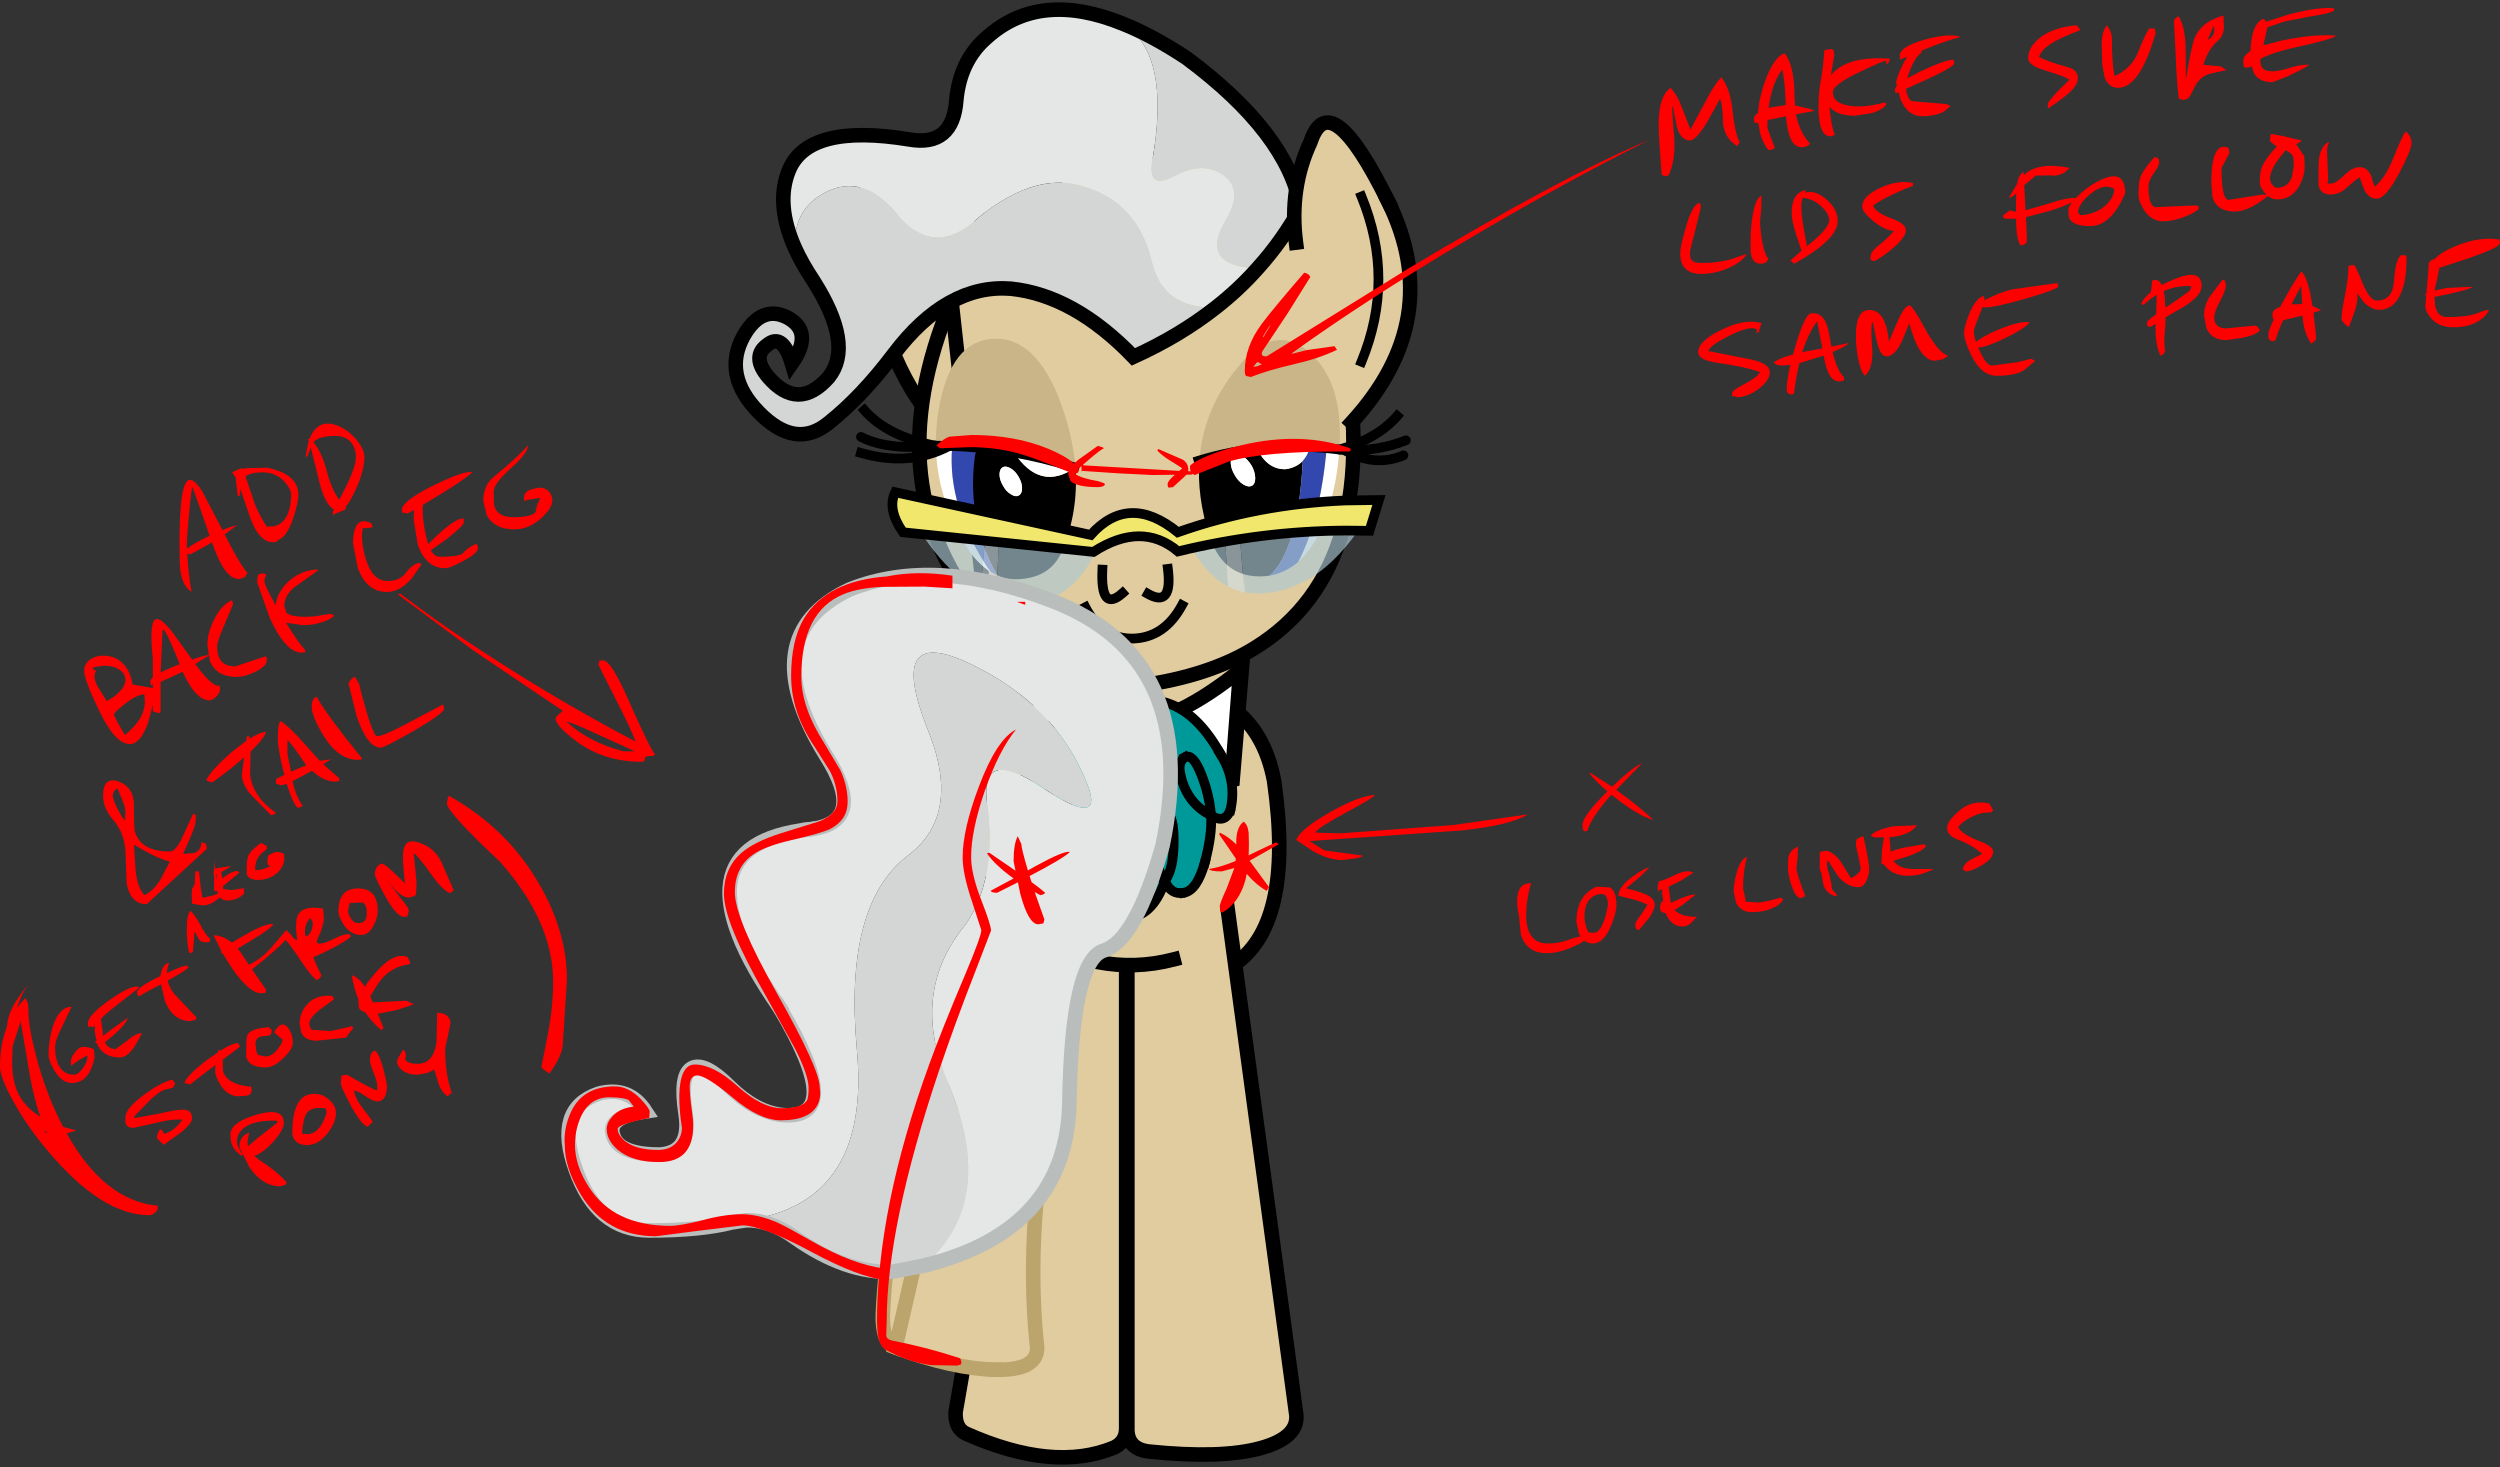<?xml version="1.0" encoding="UTF-8" standalone="no"?>
<svg xmlns:xlink="http://www.w3.org/1999/xlink" height="604.7px" width="1030.5px" xmlns="http://www.w3.org/2000/svg">
  <rect width="100%" height="100%" fill="#333333" stroke="none"/>
  <g transform="matrix(2.0, 0.0, 0.0, 2.0, -237.5, -375.1)">
    <path d="M381.35 348.55 Q385.65 378.75 372.4 386.8 351.55 399.5 330.85 386.6 317.2 375.8 320.6 353.35 325.95 330.05 351.7 328.65 377.4 327.25 381.35 348.55" fill="#e0cc9e" fill-rule="evenodd" stroke="none"/>
    <path d="M381.35 348.55 Q377.4 327.25 351.7 328.65 325.95 330.05 320.6 353.35 317.2 375.8 330.85 386.6 351.55 399.5 372.4 386.8 385.65 378.75 381.35 348.55 Z" fill="none" stroke="#000000" stroke-linecap="square" stroke-linejoin="miter-clip" stroke-miterlimit="3.0" stroke-width="3.0"/>
    <path d="M350.85 380.3 L350.85 481.95 Q350.85 484.7 348.35 485.9 335.85 491.05 317.8 483.0 315.55 481.9 315.7 478.55 L333.6 375.3 Q342.7 374.05 350.85 380.3" fill="#e0cc9e" fill-rule="evenodd" stroke="none"/>
    <path d="M350.85 380.3 L350.85 481.95 Q350.85 484.7 348.35 485.9 335.85 491.05 317.8 483.0 315.55 481.9 315.7 478.55 L333.6 375.3 Q342.7 374.05 350.85 380.3 Z" fill="none" stroke="#000000" stroke-linecap="square" stroke-linejoin="miter-clip" stroke-miterlimit="3.0" stroke-width="3.0"/>
    <path d="M371.35 371.8 L385.85 478.65 Q386.75 483.75 378.6 486.0 370.4 488.25 355.45 486.7 351.25 486.15 351.1 482.3 L351.1 380.05 Q359.25 370.1 371.35 371.8" fill="#e0cc9e" fill-rule="evenodd" stroke="none"/>
    <path d="M371.35 371.8 L385.85 478.65 Q386.75 483.75 378.6 486.0 370.4 488.25 355.45 486.7 351.25 486.15 351.1 482.3 L351.1 380.05 Q359.25 370.1 371.35 371.8 Z" fill="none" stroke="#000000" stroke-linecap="square" stroke-linejoin="miter-clip" stroke-miterlimit="3.0" stroke-width="3.0"/>
    <path d="M360.6 385.3 Q352.7 387.35 344.85 385.8 337.25 377.05 329.6 377.3 328.35 370.85 327.35 359.3 348.15 331.05 374.6 356.3 376.25 367.45 374.6 373.3 369.15 371.6 360.6 385.3" fill="#e0cc9e" fill-rule="evenodd" stroke="none"/>
    <path d="M344.85 385.8 Q352.7 387.35 360.6 385.3" fill="none" stroke="#000000" stroke-linecap="square" stroke-linejoin="miter-clip" stroke-miterlimit="3.0" stroke-width="3.0"/>
    <path d="M334.2 320.3 Q334.6 308.2 353.35 308.7 372.05 309.2 371.55 321.55 L370.05 341.05 Q353.35 348.45 334.2 341.85 L334.2 320.3" fill="#ffffff" fill-rule="evenodd" stroke="none"/>
    <path d="M334.2 320.3 L334.2 341.85" fill="none" stroke="#000000" stroke-linecap="square" stroke-linejoin="miter-clip" stroke-miterlimit="3.0" stroke-width="3.0"/>
    <path d="M370.05 341.05 L371.55 321.55 Q372.05 309.2 353.35 308.7 334.6 308.2 334.2 320.3 Z" fill="none" stroke="#000000" stroke-linecap="square" stroke-linejoin="miter-clip" stroke-miterlimit="3.0" stroke-width="3.0"/>
    <path d="M330.55 324.2 Q352.3 316.05 374.8 324.2 L372.8 348.3 Q352.85 353.4 330.55 346.35 L330.55 324.2" fill="#e0cc9e" fill-rule="evenodd" stroke="none"/>
    <path d="M330.55 324.2 Q352.3 316.05 374.8 324.2 L372.8 348.3 Q352.85 353.4 330.55 346.35 L330.55 324.2 Z" fill="none" stroke="#000000" stroke-linecap="square" stroke-linejoin="miter-clip" stroke-miterlimit="3.0" stroke-width="3.0"/>
    <path d="M352.85 336.25 Q361.2 336.2 374.35 325.7 L372.6 348.5 Q351.9 363.15 330.55 347.25 L330.15 324.65 Q340.35 334.5 352.85 336.25" fill="#ffffff" fill-rule="evenodd" stroke="none"/>
    <path d="M352.85 336.25 Q361.2 336.2 374.35 325.7 L372.6 348.5 Q351.9 363.15 330.55 347.25 L330.15 324.65 Q340.35 334.5 352.85 336.25 Z" fill="none" stroke="#000000" stroke-linecap="square" stroke-linejoin="miter-clip" stroke-miterlimit="3.0" stroke-width="3.0"/>
    <path d="M347.85 334.95 Q342.65 340.35 344.1 344.1 342.65 340.35 347.85 334.95 352.65 330.05 359.75 332.6 365.65 334.7 370.2 342.8 373.75 348.4 372.35 354.45 371.2 357.45 368.35 355.6 368.6 359.6 367.05 365.35 365.45 371.05 362.75 371.55 360.05 372.05 358.85 369.1 356.15 376.85 350.55 376.7 346.5 376.35 344.05 370.45 341.8 376.5 337.25 373.8 332.8 371.1 333.1 359.4 326.95 361.85 330.3 348.65 333.3 336.95 339.1 333.85 343.5 331.5 347.85 334.95 349.2 339.3 347.4 343.55 349.2 339.3 347.85 334.95 M335.2 350.25 Q333.2 354.45 333.1 359.4 333.2 354.45 335.2 350.25 337.2 345.95 338.85 346.7 337.2 345.95 335.2 350.25 M333.1 359.4 Q337.25 358.05 339.4 351.3 340.4 347.45 338.85 346.7 340.4 347.45 339.4 351.3 337.25 358.05 333.1 359.4 M342.2 360.1 Q341.35 366.35 344.05 370.45 341.35 366.35 342.2 360.1 343.05 353.8 344.65 354.8 343.05 353.8 342.2 360.1 M344.05 370.45 Q346.55 366.55 346.45 361.15 346.25 355.75 344.65 354.8 346.25 355.75 346.45 361.15 346.55 366.55 344.05 370.45 M356.9 359.9 Q356.1 364.85 358.85 369.1 356.1 364.85 356.9 359.9 357.65 354.9 359.2 355.25 357.65 354.9 356.9 359.9 M358.85 369.1 Q360.6 366.75 360.65 361.2 360.7 355.6 359.2 355.25 360.7 355.6 360.65 361.2 360.6 366.75 358.85 369.1 M361.95 346.8 Q363.2 353.05 368.35 355.6 363.2 353.05 361.95 346.8 361.6 344.45 363.0 343.6 361.6 344.45 361.95 346.8 M368.35 355.6 Q368.0 351.3 366.3 347.05 364.6 342.8 363.0 343.6 364.6 342.8 366.3 347.05 368.0 351.3 368.35 355.6 M344.1 344.1 Q345.5 347.8 347.4 343.55 345.5 347.8 344.1 344.1" fill="#009999" fill-rule="evenodd" stroke="none"/>
    <path d="M344.1 344.1 Q342.65 340.35 347.85 334.95 352.65 330.05 359.75 332.6 365.65 334.7 370.2 342.8 M338.85 346.7 Q340.4 347.45 339.4 351.3 337.25 358.05 333.1 359.4 M344.65 354.8 Q346.25 355.75 346.45 361.15 346.55 366.55 344.05 370.45 M359.2 355.25 Q360.7 355.6 360.65 361.2 360.6 366.75 358.85 369.1 M367.05 365.35 Q368.6 359.6 368.35 355.6 368.0 351.3 366.3 347.05 364.6 342.8 363.0 343.6" fill="none" stroke="#000000" stroke-linecap="square" stroke-linejoin="miter-clip" stroke-miterlimit="3.0" stroke-width="2.0"/>
    <path d="M347.85 334.95 Q343.5 331.5 339.1 333.85 333.3 336.95 330.3 348.65 326.95 361.85 333.1 359.4" fill="none" stroke="#000000" stroke-linecap="round" stroke-linejoin="miter-clip" stroke-miterlimit="3.0" stroke-width="2.0"/>
    <path d="M333.1 359.4 Q333.2 354.45 335.2 350.25 M333.1 359.4 Q332.8 371.1 337.25 373.8 M344.05 370.45 Q341.35 366.35 342.2 360.1 M344.05 370.45 Q346.5 376.35 350.55 376.7 M358.85 369.1 Q356.1 364.85 356.9 359.9 M358.85 369.1 Q360.05 372.05 362.75 371.55 M368.35 355.6 Q363.2 353.05 361.95 346.8 M368.35 355.6 Q371.2 357.45 372.35 354.45 M347.85 334.95 Q349.2 339.3 347.4 343.55" fill="none" stroke="#000000" stroke-linecap="round" stroke-linejoin="miter-clip" stroke-miterlimit="3.0" stroke-width="2.0"/>
    <path d="M335.2 350.25 Q337.2 345.95 338.85 346.7 M337.25 373.8 Q341.8 376.5 344.05 370.45 M342.2 360.1 Q343.05 353.8 344.65 354.8 M350.55 376.7 Q356.15 376.85 358.85 369.1 M356.9 359.9 Q357.65 354.9 359.2 355.25 M362.75 371.55 Q365.45 371.05 367.05 365.35 M361.95 346.8 Q361.6 344.45 363.0 343.6 M372.35 354.45 Q373.75 348.4 370.2 342.8 M347.4 343.55 Q345.5 347.8 344.1 344.1" fill="none" stroke="#000000" stroke-linecap="square" stroke-linejoin="miter-clip" stroke-miterlimit="3.0" stroke-width="2.0"/>
    <path d="M310.95 224.0 Q321.4 230.1 331.2 247.2 325.35 264.0 310.2 272.8 300.05 261.0 294.6 229.4 293.1 213.8 310.95 224.0" fill="#e0cc9e" fill-rule="evenodd" stroke="none"/>
    <path d="M310.95 224.0 Q321.4 230.1 331.2 247.2 325.35 264.0 310.2 272.8 300.05 261.0 294.6 229.4 293.1 213.8 310.95 224.0 Z" fill="none" stroke="#000000" stroke-linecap="square" stroke-linejoin="miter-clip" stroke-miterlimit="3.0" stroke-width="3.0"/>
    <path d="M314.85 249.55 Q327.35 222.4 351.5 219.15 375.6 215.9 384.1 226.8 391.3 236.35 395.35 257.1 404.6 304.3 377.35 321.1 368.05 326.85 353.85 328.85 335.35 329.1 322.1 315.35 298.6 288.2 314.85 249.55" fill="#e0cc9e" fill-rule="evenodd" stroke="none"/>
    <path d="M314.85 249.55 Q298.6 288.2 322.1 315.35" fill="none" stroke="#000000" stroke-linecap="square" stroke-linejoin="miter-clip" stroke-miterlimit="3.0" stroke-width="3.0"/>
    <path d="M322.1 315.35 Q335.35 329.1 353.85 328.85 368.05 326.85 377.35 321.1 404.6 304.3 395.35 257.1 391.3 236.35 384.1 226.8 375.6 215.9 351.5 219.15 327.35 222.4 314.85 249.55 Z" fill="none" stroke="#000000" stroke-linecap="square" stroke-linejoin="miter-clip" stroke-miterlimit="3.0" stroke-width="3.0"/>
    <path d="M345.95 304.95 Q345.55 313.85 350.1 309.8 M355.35 309.95 Q360.45 312.85 359.45 304.8 M342.45 312.7 Q345.95 319.4 352.5 319.15 358.8 318.85 362.35 312.3" fill="none" stroke="#000000" stroke-linecap="square" stroke-linejoin="miter-clip" stroke-miterlimit="3.0" stroke-width="2.0"/>
    <path d="M350.2 192.45 Q360.05 198.55 356.3 220.3 355.05 226.9 360.85 223.8 366.65 220.65 370.9 223.65 375.1 226.6 371.45 232.8 365.7 242.4 377.95 242.85 374.05 247.25 369.3 250.95 358.45 251.15 356.2 241.7 353.0 228.05 339.8 225.45 331.05 223.9 320.7 232.15 312.05 240.55 304.45 232.7 296.35 221.95 287.2 228.2 282.2 231.75 282.6 238.7 278.55 229.65 281.3 222.75 285.25 212.85 306.2 216.3 315.15 217.85 315.85 208.2 316.6 200.05 322.1 195.3 333.0 185.45 350.2 192.45" fill="#e4e7e6" fill-rule="evenodd" stroke="none"/>
    <path d="M350.2 192.45 Q356.35 194.9 363.35 199.55 384.05 214.95 386.85 230.3 383.1 237.15 377.95 242.85 365.7 242.4 371.45 232.8 375.1 226.6 370.9 223.65 366.65 220.65 360.85 223.8 355.05 226.9 356.3 220.3 360.05 198.55 350.2 192.45 M369.3 250.95 Q361.85 256.8 352.35 261.1 340.1 248.4 327.1 247.05 313.95 246.0 302.95 260.55 296.35 269.3 289.55 274.7 282.75 280.3 275.15 272.55 267.55 264.8 272.05 256.7 275.75 250.3 281.05 253.0 286.5 255.95 281.95 262.45 280.05 256.1 276.95 258.6 273.55 261.0 277.05 265.2 283.25 272.45 289.55 265.3 294.85 258.65 286.35 245.35 284.05 241.9 282.6 238.7 282.2 231.75 287.2 228.2 296.35 221.95 304.45 232.7 312.05 240.55 320.7 232.15 331.05 223.9 339.8 225.45 353.0 228.05 356.2 241.7 358.45 251.15 369.3 250.95" fill="#d3d6d5" fill-rule="evenodd" stroke="none"/>
    <path d="M377.95 242.85 Q383.1 237.15 386.85 230.3 384.05 214.95 363.35 199.55 356.35 194.9 350.2 192.45 333.0 185.45 322.1 195.3 316.6 200.05 315.85 208.2 315.15 217.85 306.2 216.3 285.25 212.85 281.3 222.75 278.55 229.65 282.6 238.7 284.05 241.9 286.35 245.35 294.85 258.65 289.55 265.3 283.25 272.45 277.05 265.2 273.55 261.0 276.95 258.6 280.05 256.1 281.95 262.45 286.5 255.95 281.05 253.0 275.75 250.3 272.05 256.7 267.55 264.8 275.15 272.55 282.75 280.3 289.55 274.7 296.35 269.3 302.95 260.55 313.95 246.0 327.1 247.05 340.1 248.4 352.35 261.1 361.85 256.8 369.3 250.95 374.05 247.25 377.95 242.85 Z" fill="none" stroke="#000000" stroke-linecap="square" stroke-linejoin="miter-clip" stroke-miterlimit="3.0" stroke-width="3.0"/>
    <path d="M385.85 237.55 Q384.4 226.35 388.85 216.8 392.85 204.75 404.85 229.05 416.8 253.35 397.35 274.6 L395.4 274.6 385.85 237.55 M399.35 228.05 Q406.35 245.1 399.35 262.1 406.35 245.1 399.35 228.05" fill="#e0cc9e" fill-rule="evenodd" stroke="none"/>
    <path d="M404.85 229.05 Q416.8 253.35 397.35 274.6" fill="none" stroke="#000000" stroke-linecap="square" stroke-linejoin="miter-clip" stroke-miterlimit="3.0" stroke-width="3.0"/>
    <path d="M385.85 237.55 Q384.4 226.35 388.85 216.8 392.85 204.75 404.85 229.05" fill="none" stroke="#000000" stroke-linecap="square" stroke-linejoin="miter-clip" stroke-miterlimit="3.0" stroke-width="3.0"/>
    <path d="M399.35 262.1 Q406.35 245.1 399.35 228.05" fill="none" stroke="#000000" stroke-linecap="square" stroke-linejoin="miter-clip" stroke-miterlimit="3.0" stroke-width="2.0"/>
    <path d="M319.95 279.85 L327.75 280.8 Q333.1 288.95 340.4 283.9 341.05 293.05 337.6 301.2 335.35 306.45 329.0 306.9 326.45 307.1 324.2 306.1 317.5 293.75 319.95 279.85 M377.8 280.0 Q379.95 284.35 383.7 284.25 385.9 283.95 387.25 282.55 386.3 301.0 380.4 306.2 371.15 307.45 368.0 298.0 365.4 289.8 365.95 282.45 371.95 280.7 377.8 280.0 M376.7 283.5 Q375.9 282.2 374.85 281.55 373.85 280.9 373.15 281.3 372.4 281.75 372.4 282.95 372.45 284.2 373.25 285.5 373.95 286.75 375.0 287.4 376.05 288.05 376.8 287.65 377.5 287.2 377.45 286.0 377.4 284.75 376.7 283.5 M327.0 284.05 Q326.05 283.5 325.4 283.85 324.75 284.25 324.75 285.35 324.75 286.45 325.5 287.7 326.15 288.9 327.15 289.45 328.1 290.05 328.75 289.65 329.4 289.3 329.4 288.15 329.4 287.05 328.7 285.85 328.0 284.6 327.0 284.05" fill="#000000" fill-rule="evenodd" stroke="none"/>
    <path d="M311.65 279.6 L315.0 279.6 Q313.9 292.1 322.95 305.45 320.25 303.8 318.0 300.4 311.85 290.2 311.65 279.6 M327.75 280.8 Q334.25 281.85 340.4 283.9 333.1 288.95 327.75 280.8 M327.0 284.05 Q328.0 284.6 328.7 285.85 329.4 287.05 329.4 288.15 329.4 289.3 328.75 289.65 328.1 290.05 327.15 289.45 326.15 288.9 325.5 287.7 324.75 286.45 324.75 285.35 324.75 284.25 325.4 283.85 326.05 283.5 327.0 284.05 M376.7 283.5 Q377.4 284.75 377.45 286.0 377.5 287.2 376.8 287.65 376.05 288.05 375.0 287.4 373.95 286.75 373.25 285.5 372.45 284.2 372.4 282.95 372.4 281.75 373.15 281.3 373.85 280.9 374.85 281.55 375.9 282.2 376.7 283.5 M387.25 282.55 Q385.9 283.95 383.7 284.25 379.95 284.35 377.8 280.0 L388.8 279.6 Q388.3 281.4 387.25 282.55 M394.8 280.15 Q394.6 283.2 394.0 286.6 391.7 298.6 386.3 303.35 390.75 295.05 392.2 279.85 L394.8 280.15" fill="#ffffff" fill-rule="evenodd" stroke="none"/>
    <path d="M311.65 279.6 Q311.55 275.85 312.2 272.05 314.65 257.5 323.85 257.35 333.05 257.2 338.1 272.7 339.95 278.45 340.4 283.9 334.25 281.85 327.75 280.8 L319.95 279.85 315.0 279.6 311.65 279.6 M377.8 280.0 Q371.95 280.7 365.95 282.45 366.75 271.1 375.05 261.85 381.5 254.6 388.2 259.8 395.75 266.0 394.8 280.15 L392.2 279.85 388.8 279.6 377.8 280.0" fill="#cab588" fill-rule="evenodd" stroke="none"/>
    <path d="M315.0 279.6 L319.95 279.85 Q317.5 293.75 324.2 306.1 L322.95 305.45 Q313.9 292.1 315.0 279.6 M380.4 306.2 Q386.3 301.0 387.25 282.55 388.3 281.4 388.8 279.6 L392.2 279.85 Q390.75 295.05 386.3 303.35 383.7 305.6 380.4 306.2" fill="#3348af" fill-rule="evenodd" stroke="none"/>
    <path d="M406.7 273.3 Q402.6 278.0 394.8 280.2 379.35 278.3 365.8 282.5 M296.9 272.1 Q301.65 277.5 311.5 279.4 M296.2 280.9 Q306.2 283.8 314.4 279.45" fill="none" stroke="#000000" stroke-linecap="square" stroke-linejoin="miter-clip" stroke-miterlimit="3.0" stroke-width="2.0"/>
    <path d="M394.8 280.2 L395.8 280.3 M311.5 279.4 L314.4 279.45" fill="none" stroke="#000000" stroke-linecap="round" stroke-linejoin="miter-clip" stroke-miterlimit="3.0" stroke-width="2.0"/>
    <path d="M395.8 280.3 Q402.65 280.65 408.5 278.3 M395.8 280.3 Q402.0 283.9 408.0 281.4 M314.4 279.45 Q327.6 279.85 340.2 283.9 M311.5 279.4 Q301.8 280.45 296.2 277.6" fill="none" stroke="#000000" stroke-linecap="round" stroke-linejoin="miter-clip" stroke-miterlimit="3.0" stroke-width="2.0"/>
    <path d="M320.75 309.35 L320.6 309.3 318.7 308.2 Q313.35 304.6 308.7 297.55 L308.55 297.2 308.55 296.7 Q308.6 296.3 309.1 296.15 L309.4 296.1 309.55 296.1 311.55 296.05 321.7 296.4 324.55 296.55 Q333.8 297.35 343.45 299.25 L343.65 299.3 343.85 299.35 344.4 299.65 344.45 299.75 344.75 300.2 344.85 300.35 344.85 300.5 344.8 301.0 344.75 301.05 Q339.3 311.9 330.2 311.9 L327.05 311.6 327.0 311.6 326.35 311.45 324.1 310.85 324.05 310.8 324.65 298.75 322.2 298.6 321.8 298.6 321.0 307.25 320.9 307.2 320.9 307.25 320.75 309.35" fill="#acc8d2" fill-opacity="0.671" fill-rule="evenodd" stroke="none"/>
    <path d="M324.05 310.8 L324.05 310.85 322.7 310.3 322.1 310.05 320.75 309.4 320.75 309.35 320.9 307.25 321.0 307.25 321.8 298.6 322.2 298.6 324.65 298.75 324.05 310.8" fill="#cddee4" fill-opacity="0.671" fill-rule="evenodd" stroke="none"/>
    <path d="M371.85 308.4 Q367.0 305.85 363.55 299.05 L363.5 299.0 363.45 298.5 363.5 298.35 363.55 298.2 363.85 297.75 363.95 297.65 364.5 297.35 364.7 297.3 364.9 297.25 Q374.5 295.35 383.8 294.55 L386.6 294.4 396.75 294.05 398.75 294.1 398.9 294.1 399.25 294.15 399.8 294.7 399.75 295.2 399.6 295.55 Q394.95 302.6 389.6 306.2 L389.5 306.3 Q387.5 307.55 384.3 308.8 L384.25 308.8 384.2 308.85 381.95 309.45 381.3 309.6 381.25 309.6 378.1 309.9 375.3 309.65 375.2 308.0 375.1 308.0 374.2 297.5 371.15 297.4 371.85 308.4" fill="#acc8d2" fill-opacity="0.671" fill-rule="evenodd" stroke="none"/>
    <path d="M371.85 308.4 L371.15 297.4 374.2 297.5 375.1 308.0 375.2 308.0 375.3 309.65 Q373.5 309.25 371.85 308.4" fill="#cddee4" fill-opacity="0.671" fill-rule="evenodd" stroke="none"/>
    <path d="M402.95 290.6 L401.0 296.95 396.0 296.9 Q378.75 297.0 361.55 301.2 354.05 294.9 344.1 301.3 L304.85 297.25 Q301.55 292.5 303.25 289.0 L343.55 297.8 Q351.4 289.05 361.5 297.25 377.95 291.45 396.0 290.7 L402.95 290.6" fill="#f0e76c" fill-rule="evenodd" stroke="none"/>
    <path d="M402.95 290.6 L401.0 296.95 396.0 296.9 Q378.75 297.0 361.55 301.2 354.05 294.9 344.1 301.3 L304.85 297.25 Q301.55 292.5 303.25 289.0 L343.55 297.8 Q351.4 289.05 361.5 297.25 377.95 291.45 396.0 290.7 L402.95 290.6 Z" fill="none" stroke="#000000" stroke-linecap="square" stroke-linejoin="miter-clip" stroke-miterlimit="3.0" stroke-width="2.0"/>
    <path d="M323.9 469.85 Q315.15 469.65 303.3 465.25 300.55 464.25 300.7 458.45 302.1 424.25 323.45 377.85 328.0 370.05 342.35 387.6 328.75 430.4 332.5 465.2 332.65 470.05 323.9 469.85" fill="#e0cc9e" fill-rule="evenodd" stroke="none"/>
    <path d="M303.3 465.25 Q315.15 469.65 323.9 469.85" fill="none" stroke="#bca46d" stroke-linecap="square" stroke-linejoin="miter-clip" stroke-miterlimit="3.0" stroke-width="3.0"/>
    <path d="M323.9 469.85 Q332.65 470.05 332.5 465.2 328.75 430.4 342.35 387.6 M323.45 377.85 Q302.1 424.25 300.7 458.45 300.55 464.25 303.3 465.25 Z" fill="none" stroke="#bca46d" stroke-linecap="square" stroke-linejoin="miter-clip" stroke-miterlimit="3.0" stroke-width="3.0"/>
    <path d="M309.1 448.4 Q324.9 434.75 313.55 409.35 306.55 391.6 317.8 378.05 324.25 368.6 322.2 353.25 320.55 341.1 333.7 349.95 346.6 358.55 342.8 349.05 336.45 332.9 318.9 324.45 301.35 315.95 309.8 337.55 317.2 355.3 305.9 363.85 292.6 373.95 295.35 403.9 298.3 435.5 272.5 439.05 L269.55 439.5 Q263.1 441.15 252.5 441.15 241.85 441.1 237.4 428.6 232.9 416.05 242.15 412.95 248.35 411.3 251.8 416.6 244.55 417.65 244.95 420.8 245.55 425.55 254.8 425.5 261.25 425.05 260.05 417.1 258.8 409.1 261.35 407.7 263.9 406.3 269.15 411.55 274.4 416.7 279.85 417.35 293.35 418.6 279.35 395.1 256.2 361.8 285.4 358.5 297.85 357.2 288.85 343.05 273.85 318.55 293.85 309.05 311.25 302.1 335.35 311.3 366.45 323.1 358.35 361.85 352.8 381.4 346.25 383.45 339.65 385.5 339.15 414.7 338.7 441.2 309.1 448.4" fill="#e4e7e6" fill-rule="evenodd" stroke="none"/>
    <path d="M272.5 439.05 Q298.3 435.5 295.35 403.9 292.6 373.95 305.9 363.85 317.2 355.3 309.8 337.55 301.35 315.95 318.9 324.45 336.45 332.9 342.8 349.05 346.6 358.55 333.7 349.95 320.55 341.1 322.2 353.25 324.25 368.6 317.8 378.05 306.55 391.6 313.55 409.35 324.9 434.75 309.1 448.4 L302.7 449.65 Q293.1 450.05 282.55 442.6 277.45 438.9 272.5 439.05" fill="#d3d6d5" fill-rule="evenodd" stroke="none"/>
    <path d="M285.4 358.5 Q256.2 361.8 279.35 395.1" fill="none" stroke="#b9bdbc" stroke-linecap="square" stroke-linejoin="miter-clip" stroke-miterlimit="3.0" stroke-width="3.0"/>
    <path d="M309.1 448.4 Q338.7 441.2 339.15 414.7 339.65 385.5 346.25 383.45 352.8 381.4 358.35 361.85 366.45 323.1 335.35 311.3 311.25 302.1 293.85 309.05 273.85 318.55 288.85 343.05 297.85 357.2 285.4 358.5 M279.35 395.1 Q293.35 418.6 279.85 417.35 274.4 416.7 269.15 411.55 263.9 406.3 261.35 407.7 258.8 409.1 260.05 417.1 261.25 425.05 254.8 425.5 245.55 425.55 244.95 420.8 244.55 417.65 251.8 416.6 248.35 411.3 242.15 412.95 232.9 416.05 237.4 428.6 241.85 441.1 252.5 441.15 263.1 441.15 269.55 439.5 L272.5 439.05 Q277.45 438.9 282.55 442.6 293.1 450.05 302.7 449.65 L309.1 448.4" fill="none" stroke="#b9bdbc" stroke-linecap="square" stroke-linejoin="miter-clip" stroke-miterlimit="3.0" stroke-width="3.0"/>
    <path d="M495.05 197.8 L496.3 197.65 496.65 197.95 496.8 198.9 496.15 202.75 496.1 203.1 Q496.6 202.4 497.4 201.8 500.95 199.1 508.3 199.65 L508.0 200.4 507.6 200.85 Q507.5 200.9 507.5 200.15 507.5 199.75 502.0 202.4 496.5 205.0 496.5 206.55 496.5 208.65 499.4 209.25 502.45 209.95 507.3 208.65 L507.55 209.0 Q506.9 210.15 504.55 210.85 L501.05 211.4 Q497.35 211.4 495.8 209.55 L495.9 210.6 Q496.35 214.3 496.8 214.9 L496.85 215.4 496.0 215.65 Q493.55 215.65 493.55 209.55 493.55 206.65 493.95 204.55 494.5 201.8 494.75 197.9 L495.05 197.8 M516.35 197.35 L514.7 198.05 514.8 198.4 Q513.6 199.15 512.45 201.85 L511.8 203.7 514.7 202.2 Q519.95 199.75 521.25 199.9 L521.4 199.8 521.5 200.65 Q521.5 201.5 511.6 205.85 511.8 207.9 512.8 208.4 L519.9 209.0 520.75 209.4 519.4 210.55 Q517.6 211.5 514.8 211.5 512.0 211.5 510.5 208.15 L510.05 206.55 509.75 206.65 Q509.3 207.1 509.3 205.85 L509.7 205.15 509.55 204.65 Q509.55 203.65 511.0 200.7 L511.8 199.25 510.75 199.65 Q510.3 200.3 510.3 199.05 510.3 197.15 515.5 195.7 520.5 194.35 522.8 195.15 519.6 196.05 516.35 197.35 M547.5 193.75 Q545.55 194.5 543.55 195.4 539.6 197.3 539.0 199.25 540.8 200.3 544.8 201.35 547.0 201.9 547.0 203.65 547.0 204.95 545.5 206.4 544.35 207.55 541.25 209.65 540.8 210.3 540.8 209.05 540.8 208.55 542.95 206.25 L545.25 204.0 Q544.65 203.4 540.35 202.1 536.75 201.05 536.75 199.55 536.75 197.3 539.15 195.35 542.0 193.15 546.8 192.75 L547.5 193.75 M553.05 192.75 L553.8 194.2 554.0 195.15 Q554.0 200.5 554.55 203.25 558.05 201.65 559.35 198.45 561.05 194.15 561.75 193.4 L562.75 193.4 562.9 193.6 563.0 194.5 Q559.75 205.65 555.3 205.65 553.3 205.65 552.5 203.45 L552.05 201.05 551.9 196.55 Q552.0 193.75 553.05 192.75 M577.1 193.15 Q577.1 194.85 575.75 196.05 573.95 197.6 573.0 200.5 L572.85 200.9 576.5 201.25 576.95 201.55 577.6 202.0 574.4 202.7 Q572.35 203.2 571.25 205.15 L570.2 207.2 Q569.6 208.15 568.8 208.15 L567.8 207.9 Q567.4 204.9 567.2 199.85 L566.8 191.75 Q567.35 191.0 567.75 190.9 569.1 193.05 569.2 197.2 L569.25 203.65 569.3 203.75 Q570.15 198.5 570.8 196.15 571.95 192.15 577.0 190.75 L577.1 193.15 M573.75 195.75 Q574.65 195.4 575.0 194.45 575.25 193.6 575.0 193.0 L574.85 193.15 573.75 195.75 M585.3 196.6 L585.25 196.9 588.85 195.95 Q595.65 194.5 600.25 194.9 599.5 195.65 591.65 197.35 587.0 198.4 584.6 199.7 L584.6 200.0 Q584.6 201.0 585.0 201.5 585.55 202.25 587.1 202.25 588.5 202.25 590.8 201.5 592.95 200.8 594.75 200.9 593.05 202.0 590.05 203.35 L587.1 204.5 Q584.2 204.5 583.15 202.35 L582.85 201.1 582.6 201.4 581.35 201.5 Q581.1 201.3 581.1 200.05 581.1 198.95 582.6 198.05 582.6 197.0 582.75 196.0 583.3 192.0 585.35 191.4 L585.75 192.05 590.4 190.55 Q596.45 188.95 599.75 189.25 L599.85 189.65 Q599.3 190.3 594.85 190.95 L589.5 192.0 586.0 193.2 586.0 193.4 585.3 196.6 M483.65 209.7 L486.8 209.2 Q486.6 203.75 486.05 201.9 483.85 205.0 483.25 209.85 L483.65 209.7 M473.55 203.5 Q475.35 205.85 475.8 210.15 476.3 214.95 477.3 216.9 L476.8 217.65 Q474.2 216.1 473.85 212.95 473.85 209.45 473.25 207.9 L470.8 212.35 Q468.35 216.5 467.05 216.5 465.05 216.5 464.3 213.5 L463.55 209.5 463.4 209.5 Q463.4 211.55 463.85 216.4 464.0 220.85 462.65 223.65 L462.05 223.9 461.35 223.65 Q461.15 223.45 461.15 222.65 460.65 216.45 460.6 213.2 460.6 207.35 463.05 205.65 464.5 207.15 465.55 210.1 L467.15 214.25 470.35 208.3 Q472.3 204.55 473.55 203.5 M481.05 212.9 L480.45 212.85 Q480.25 212.8 480.25 212.05 480.25 211.35 481.1 210.8 481.2 208.05 482.55 204.2 484.35 199.3 486.55 198.5 488.6 201.05 488.6 207.55 L488.7 209.3 491.8 210.0 492.75 210.4 488.9 211.1 Q489.6 214.8 491.8 217.15 491.25 217.9 490.05 217.9 487.35 217.9 486.85 211.6 L486.85 211.5 483.05 212.3 483.0 213.85 483.65 215.7 484.55 218.0 Q484.3 218.4 483.25 218.5 482.1 217.2 481.5 214.95 L481.15 212.85 481.05 212.9 M465.05 239.65 Q465.05 238.4 466.1 234.75 467.35 230.15 468.8 229.4 L469.2 229.5 469.3 230.3 468.2 234.8 Q467.05 239.1 467.05 239.65 467.05 240.6 467.3 241.0 467.8 241.75 469.3 241.75 473.2 241.75 475.9 240.85 478.65 239.9 478.75 239.9 477.85 241.45 475.3 242.65 472.45 244.0 469.3 244.0 466.4 244.0 465.45 241.95 465.05 241.15 465.05 239.65 M481.75 230.5 L481.5 233.05 Q481.5 234.55 481.85 236.85 482.4 240.05 483.25 240.9 L482.8 241.55 Q482.35 241.9 481.55 241.9 479.85 241.9 479.55 239.45 L479.55 236.8 Q479.55 234.4 480.0 231.8 480.65 228.25 481.8 227.9 L481.75 230.5 M481.3 255.65 Q481.55 256.1 480.5 256.15 L480.9 255.9 480.75 255.4 Q479.45 254.65 475.45 256.6 471.75 258.4 471.05 259.5 L470.8 259.9 479.45 261.6 Q483.5 262.4 483.5 264.3 483.5 265.95 481.2 267.7 478.95 269.4 476.8 269.4 L476.0 269.15 Q475.75 269.8 475.75 268.55 475.75 268.0 478.2 266.75 480.9 265.35 481.5 264.25 478.8 263.2 472.6 262.3 468.75 261.75 468.75 260.15 468.75 257.85 473.5 255.55 478.35 253.15 481.8 254.15 L481.3 255.65 M484.3 262.25 Q485.6 261.3 488.3 260.6 L488.8 258.85 Q490.7 252.3 492.0 252.15 495.05 251.7 495.8 256.75 L496.2 259.0 499.75 258.25 Q499.25 258.95 496.45 260.1 497.35 263.9 498.75 265.25 L498.8 265.65 Q499.0 266.15 497.75 266.15 495.6 266.15 494.75 261.55 L494.6 260.85 494.1 261.0 489.6 262.4 Q488.9 265.25 488.5 268.65 L488.05 268.9 487.3 268.65 Q487.0 268.45 487.0 267.65 487.0 265.95 487.75 262.75 L486.05 262.9 484.9 262.75 484.3 262.25 M420.35 237.45 Q399.6 249.8 385.15 260.25 L384.9 260.5 388.1 259.7 393.8 258.9 394.3 259.65 Q390.4 261.5 385.5 262.6 379.95 263.9 376.55 265.25 L375.6 265.05 Q375.3 264.85 375.3 264.0 375.3 259.0 378.8 254.3 381.0 251.35 387.55 243.75 388.55 243.95 388.8 244.65 L384.15 252.1 378.9 260.0 378.8 260.4 378.85 260.7 Q379.0 261.0 379.8 261.0 L408.35 243.3 Q440.5 224.0 458.65 216.4 440.45 225.5 420.35 237.45 M342.0 283.45 L361.8 284.6 362.4 284.1 Q362.1 283.8 359.85 282.45 357.9 281.2 357.25 280.35 L357.5 280.1 362.55 282.3 Q363.65 283.0 363.65 284.35 L363.6 284.65 364.15 284.7 Q364.0 284.3 364.0 283.7 364.0 283.15 366.95 281.8 370.35 280.3 374.65 279.3 386.95 276.4 397.05 279.95 L397.15 280.35 Q397.1 280.6 396.45 280.6 L394.9 280.6 Q379.4 280.6 372.2 282.6 L365.0 285.45 364.5 285.2 364.4 285.35 363.25 285.4 362.65 286.0 360.5 287.95 359.65 288.05 Q359.4 288.05 359.4 287.3 359.4 286.75 360.6 285.65 L360.9 285.4 356.25 285.45 349.2 285.1 341.75 284.6 Q341.65 285.15 341.65 283.9 L341.65 283.6 341.0 284.2 341.15 284.45 340.9 285.0 340.3 285.2 Q341.65 286.15 345.0 286.7 L345.65 286.9 Q346.35 287.1 346.5 287.35 346.25 287.95 345.0 287.95 340.75 287.95 339.4 286.7 L338.9 285.3 339.0 284.8 Q331.2 281.65 328.5 280.95 324.0 279.75 318.75 279.7 L312.5 279.95 311.75 279.35 Q313.35 277.9 314.4 277.55 L319.0 277.2 Q327.85 277.2 334.7 280.0 338.45 281.55 340.1 283.1 L341.0 282.3 345.0 279.45 345.6 279.6 Q346.2 279.8 346.25 279.95 345.55 280.25 343.2 282.25 L341.95 283.35 342.0 283.45 M379.05 256.9 L379.15 257.0 380.65 254.5 Q380.2 254.95 379.05 256.9 M378.8 262.65 Q378.0 262.1 377.85 262.2 L377.05 263.15 377.8 263.05 378.8 262.65 M328.5 359.9 L329.25 361.5 Q329.25 362.4 330.6 366.95 331.3 366.55 332.1 366.1 338.2 362.75 339.25 363.15 337.95 364.45 330.95 368.1 L331.35 369.35 Q333.35 370.8 334.15 371.55 334.0 371.9 333.15 372.05 L332.0 371.4 334.0 377.05 333.8 377.85 332.75 378.05 Q330.7 378.05 329.0 371.65 L328.55 369.4 324.25 371.55 Q323.15 371.55 322.9 371.15 L327.65 368.6 Q323.7 365.75 322.15 363.4 L322.65 363.3 328.05 367.0 327.65 365.05 Q327.65 361.5 328.5 359.9 M396.2 355.0 Q390.5 358.05 389.8 359.15 L395.05 359.3 418.2 357.6 433.65 355.4 Q430.0 357.65 420.05 358.7 L388.65 360.9 391.7 362.8 399.65 363.9 Q399.6 364.2 397.9 364.5 L395.3 364.8 Q392.55 364.8 389.25 362.9 L385.9 360.65 Q386.85 358.35 392.95 354.9 399.05 351.5 402.15 351.4 401.85 351.95 396.2 355.0 M373.55 360.55 Q373.7 357.9 375.05 356.9 375.9 357.45 376.1 359.2 L376.15 361.65 376.1 363.85 376.45 363.65 Q381.65 361.15 381.8 361.15 L382.3 361.55 376.3 364.95 380.3 370.4 379.8 371.15 Q377.65 369.95 375.7 367.65 L375.45 368.85 Q374.15 373.65 370.65 375.65 L370.25 375.35 370.15 374.35 Q370.15 373.7 371.55 370.7 L373.15 366.45 370.55 367.15 Q368.2 367.15 367.9 366.65 370.15 366.35 373.4 365.0 L373.45 364.5 370.05 359.55 370.15 359.15 Q371.9 359.95 373.55 361.6 L373.55 360.55 M444.9 357.6 Q444.9 355.7 450.05 350.65 447.6 348.6 446.3 346.9 L446.65 346.9 451.0 349.7 Q455.3 345.6 457.15 344.9 L451.85 350.35 Q455.85 353.15 459.55 356.55 456.8 355.85 452.35 352.5 L450.9 351.35 450.4 351.85 Q446.65 356.15 445.9 358.8 L445.3 358.9 445.0 358.6 444.9 357.6 M443.65 377.6 Q443.65 372.1 447.8 370.3 L450.6 370.45 Q451.9 371.4 451.9 374.0 451.9 375.65 450.8 378.3 449.3 382.0 447.05 382.0 446.0 382.0 445.25 381.4 444.9 381.85 442.8 382.75 439.95 384.0 437.55 384.0 433.4 384.0 432.2 380.15 L431.8 376.15 Q431.35 374.45 431.45 372.8 431.6 369.55 434.3 369.55 433.3 373.0 433.3 376.1 433.3 382.0 437.75 382.0 440.15 382.0 442.05 381.25 443.6 380.65 444.5 380.55 L444.15 379.9 443.65 377.6 M478.0 370.35 Q478.0 371.0 478.3 371.95 L478.55 373.4 481.05 373.55 Q482.3 373.55 485.8 372.55 L486.25 372.9 Q485.8 374.0 484.0 374.75 482.2 375.55 479.8 375.55 477.5 375.55 476.55 373.55 L476.05 371.35 Q476.05 369.85 476.6 367.7 477.4 364.65 478.8 364.15 478.0 367.2 478.0 370.35 M453.9 370.65 Q457.5 371.45 458.8 372.35 459.8 373.05 459.8 374.05 459.8 374.85 458.8 376.5 L456.55 379.25 455.95 379.0 Q455.8 378.85 455.8 378.0 455.8 377.55 457.05 375.95 L458.3 374.05 Q457.7 373.65 456.05 373.1 L452.3 372.15 Q452.35 370.3 455.25 368.2 457.4 366.65 458.65 366.3 457.8 367.5 454.15 370.4 L453.9 370.65 M460.65 371.05 Q460.4 371.75 460.4 370.5 460.4 369.8 460.55 369.65 L460.65 369.15 Q461.4 369.15 464.15 367.8 466.4 366.7 467.75 367.4 L465.2 369.05 462.65 370.3 463.1 373.65 465.4 372.6 Q467.35 371.85 468.25 371.9 L465.6 374.0 463.9 375.1 Q465.25 376.55 468.5 376.5 L467.25 377.8 Q466.45 378.5 465.55 378.5 463.15 378.5 462.05 375.75 L461.4 375.6 Q460.9 375.4 460.9 374.6 460.9 373.6 461.45 373.25 L461.55 373.2 461.3 371.5 461.35 370.8 460.65 371.05 M447.75 372.0 Q445.3 372.85 445.3 376.55 445.3 377.8 446.05 379.55 L446.15 379.7 447.15 379.8 Q449.15 379.8 450.15 374.05 450.15 371.1 447.75 372.0 M614.6 214.65 Q615.75 215.55 615.75 217.15 615.75 218.4 613.25 223.2 610.4 228.5 608.6 228.5 606.9 228.5 605.95 226.5 L605.1 224.15 Q604.65 224.2 602.75 225.95 600.95 227.65 599.1 227.65 597.05 227.65 596.6 225.75 L596.6 223.5 Q596.6 220.85 596.75 219.95 597.2 217.55 598.75 216.75 L598.6 217.35 Q598.35 217.9 598.35 218.6 L598.6 225.0 598.4 225.2 Q598.3 225.4 599.1 225.4 600.15 225.4 601.85 223.7 603.55 222.0 605.1 222.0 606.6 222.0 607.4 223.7 L608.0 225.65 608.25 226.0 Q610.4 224.15 612.05 220.05 613.85 215.5 614.6 214.65 M613.6 240.15 L614.4 240.15 Q614.75 240.15 614.75 240.9 614.75 244.55 613.9 247.15 612.45 251.4 609.1 251.4 607.6 251.4 606.05 249.95 L604.5 247.9 Q604.85 249.1 604.15 251.45 L602.85 255.0 Q601.35 253.9 601.35 253.3 601.35 251.8 602.05 248.4 602.75 245.0 602.75 242.4 L602.95 242.3 603.85 242.15 Q604.2 242.15 605.65 245.85 607.15 249.5 608.6 249.5 611.85 249.5 612.15 245.6 612.45 240.9 613.6 240.15 M621.5 242.8 L621.0 245.3 Q620.6 246.75 620.55 247.45 L622.9 246.9 628.35 246.65 Q628.0 247.25 620.5 248.75 L620.65 250.65 Q621.15 252.9 623.1 252.9 627.25 252.9 629.2 252.15 631.05 251.4 631.75 251.4 631.25 252.6 629.85 253.55 627.7 255.0 624.35 255.0 621.2 255.0 619.6 252.9 618.6 251.6 618.6 250.65 L618.8 248.5 618.5 248.25 Q618.6 248.15 618.85 248.05 L618.95 246.8 619.35 241.65 Q620.05 240.95 620.55 240.95 621.7 239.6 624.8 238.3 629.75 236.25 633.75 236.9 L633.9 236.8 634.0 237.65 Q634.0 238.55 627.6 240.75 L621.5 242.75 621.5 242.8 M589.85 218.5 Q586.6 222.2 586.6 224.3 586.6 225.05 587.1 225.65 587.6 226.25 588.0 226.25 590.25 226.25 591.1 224.1 L591.5 221.8 591.4 219.95 Q591.1 219.1 589.85 218.5 M593.65 219.75 L593.75 221.8 Q593.75 223.9 592.6 225.9 591.05 228.65 588.1 228.65 586.95 228.65 586.05 227.85 L586.1 228.0 Q582.2 231.15 579.35 231.15 575.7 231.15 574.75 228.25 L574.5 225.3 Q574.5 216.9 577.75 217.9 L578.05 218.1 578.25 219.0 577.45 220.6 576.6 222.15 Q576.6 228.75 578.1 228.75 L581.55 228.2 585.0 227.65 585.9 227.7 585.4 227.15 Q584.5 226.0 584.5 225.4 584.5 223.0 584.95 221.9 585.6 220.3 588.0 217.75 L586.85 216.9 Q586.6 216.7 586.6 216.3 L586.65 215.5 586.85 215.15 589.3 215.6 593.1 216.5 Q592.85 216.9 592.0 217.25 L593.65 219.75 M569.45 232.05 Q566.85 233.15 564.55 233.15 562.0 233.15 560.5 230.6 559.5 228.9 559.5 227.9 559.5 225.1 559.85 224.15 560.4 222.6 562.8 219.9 L563.45 220.1 Q563.75 220.25 563.75 221.0 563.75 221.8 562.65 223.25 561.55 224.7 561.55 226.05 561.55 230.0 563.0 230.25 L571.05 229.9 Q571.85 229.9 571.9 230.15 L571.85 230.65 Q571.5 231.15 569.45 232.05 M570.25 246.9 Q570.8 246.5 569.55 246.5 567.05 246.5 564.7 247.55 L564.9 248.7 565.05 251.0 565.2 250.85 Q569.65 247.9 570.25 247.25 L570.25 246.9 M577.5 246.4 Q577.5 247.35 576.3 249.6 575.1 251.85 575.1 253.0 575.1 255.05 577.35 255.25 L583.6 254.65 Q584.2 254.9 584.5 255.65 583.75 256.6 580.75 257.2 L577.6 257.65 Q574.6 257.65 573.5 255.2 L573.0 252.55 Q573.0 250.6 574.1 248.8 L576.85 245.15 577.35 245.45 577.5 246.4 M595.55 252.0 L596.1 256.9 596.0 257.65 595.1 258.4 Q593.6 256.3 593.3 252.7 L593.3 252.6 592.2 252.85 589.3 253.55 Q588.25 255.85 587.75 257.65 L587.1 257.9 586.45 257.6 Q586.25 257.35 586.25 256.5 586.25 255.7 587.35 253.45 587.1 253.05 587.1 252.3 587.1 251.35 588.7 250.8 L589.4 249.5 Q592.3 244.3 593.1 243.5 594.45 244.75 595.35 250.65 596.3 250.95 597.1 251.5 L595.55 252.0 M593.25 250.2 L593.0 246.5 591.0 250.3 593.25 250.2 M568.7 250.85 L565.05 252.95 565.05 254.25 564.85 256.85 Q564.75 258.75 565.0 259.9 L564.7 260.45 564.05 260.9 Q562.95 258.7 563.0 254.65 L563.05 254.25 562.05 254.9 561.45 254.85 Q561.25 254.8 561.25 254.05 561.25 253.65 563.15 252.3 L563.25 248.3 Q561.75 249.2 560.55 250.4 L560.05 250.15 Q560.6 248.9 562.05 247.75 L562.2 246.5 562.3 245.4 Q563.6 244.85 564.3 246.3 565.4 245.7 566.75 245.15 572.5 242.7 572.5 246.55 572.5 248.5 568.7 250.85 M546.55 228.4 L546.9 228.05 Q548.75 226.2 550.9 225.05 556.75 221.85 556.75 227.4 553.8 234.15 549.55 234.15 546.2 234.15 545.3 232.7 545.05 232.25 545.05 230.75 545.05 230.15 545.85 229.2 544.2 230.05 541.45 230.95 L536.3 232.3 536.5 236.55 Q536.5 237.8 536.3 237.65 536.05 238.0 535.25 238.15 534.5 237.45 534.3 234.25 L534.25 232.6 532.55 232.65 531.7 232.5 531.55 232.0 Q532.9 230.9 533.05 230.9 L533.85 231.15 534.25 231.15 534.25 229.55 534.3 227.45 Q533.25 228.3 532.75 228.4 L534.0 226.25 534.45 225.5 Q534.8 223.5 535.8 223.0 L535.85 223.65 Q538.7 220.85 545.3 222.15 543.6 224.05 541.3 223.7 L538.3 223.75 536.05 225.65 535.95 225.8 536.2 230.9 541.2 229.45 Q544.8 228.2 546.55 228.4 M543.0 246.65 Q542.0 247.45 535.9 249.2 529.85 250.9 528.05 250.9 L527.35 250.85 526.65 252.6 Q525.55 255.3 525.55 255.9 525.55 256.7 526.0 258.05 527.5 256.75 530.95 255.35 535.35 253.6 537.05 254.0 536.05 255.3 532.0 257.25 528.05 259.15 526.5 259.15 L526.45 259.15 526.8 259.95 Q528.15 262.9 529.3 262.9 L534.6 262.2 537.3 261.5 538.25 261.9 535.85 263.9 Q533.95 265.0 530.3 265.0 527.05 265.0 525.0 260.7 523.55 257.7 523.55 256.15 523.55 254.95 524.55 252.4 525.8 249.25 527.3 248.65 L527.55 248.55 Q527.75 248.6 527.75 249.4 L527.75 249.45 Q530.6 247.9 533.4 247.2 L542.75 245.9 543.0 246.65 M547.05 230.9 Q547.05 231.65 547.55 231.9 550.85 231.7 552.9 229.7 554.5 228.1 554.5 226.5 552.45 225.2 549.75 227.4 547.45 229.25 547.05 230.9 M502.55 230.15 Q502.55 228.0 506.2 226.3 509.8 224.6 513.0 225.25 L513.0 225.9 Q512.3 226.0 509.0 227.55 505.45 229.25 504.8 230.0 505.4 231.4 508.65 232.6 511.55 233.65 511.55 235.0 511.55 236.4 508.95 238.65 507.15 240.2 505.05 241.4 L504.3 241.15 504.25 240.55 Q504.25 239.45 505.85 238.2 508.15 236.4 509.05 235.15 507.0 234.95 504.7 233.0 502.55 231.2 502.55 230.15 M490.75 227.25 Q492.6 226.75 494.4 228.05 497.5 230.2 497.5 233.15 497.5 236.9 488.55 241.9 L487.75 241.25 490.05 239.2 488.95 235.95 Q488.05 233.1 488.05 231.9 487.95 230.6 488.25 229.4 488.85 227.0 491.0 226.75 L490.75 227.25 M490.5 234.7 L491.15 238.3 492.45 237.25 Q495.75 234.4 495.75 232.9 495.75 231.65 494.25 230.2 492.65 228.6 490.3 228.3 490.0 229.1 490.0 229.9 490.0 231.95 490.5 234.7 M510.75 257.85 Q509.25 261.0 507.55 261.0 506.3 261.0 505.55 257.9 L504.75 254.0 504.55 254.0 Q504.3 255.5 504.65 259.9 504.7 263.8 503.05 265.0 502.15 263.9 501.65 261.15 501.25 258.9 501.25 256.65 501.25 251.15 504.35 251.45 507.45 251.75 508.05 257.9 L508.05 258.0 509.7 254.1 Q511.25 250.5 512.3 250.5 512.9 250.5 515.4 255.1 518.05 260.05 520.25 260.9 L519.3 261.55 517.55 261.9 Q514.3 261.9 512.25 254.15 L510.75 257.85 M493.25 253.75 Q491.4 256.35 490.2 260.15 L491.15 259.95 494.35 259.35 493.25 253.75 M522.3 358.05 Q523.2 359.55 526.6 360.85 529.55 361.95 529.55 363.1 529.55 364.5 527.1 365.95 524.95 367.15 524.0 367.15 L523.3 366.8 Q523.3 365.9 524.3 365.15 525.0 364.6 527.25 363.55 525.55 361.85 522.3 360.6 520.05 359.75 520.05 358.25 520.05 356.85 522.3 354.85 525.1 352.3 528.75 353.15 L529.55 354.55 529.2 354.95 528.05 355.05 Q526.65 355.05 524.75 356.1 522.9 357.1 522.3 358.05 M513.8 357.65 Q512.55 359.55 508.8 360.05 L508.15 360.1 508.3 361.35 508.4 363.1 Q509.4 362.65 510.85 362.3 L515.3 361.55 515.75 361.9 Q515.05 362.95 511.95 364.05 L509.0 364.95 Q510.1 366.55 512.75 366.65 L517.3 366.65 Q514.65 368.05 512.05 368.05 509.35 368.05 507.75 366.55 L506.85 365.55 506.75 365.55 Q506.5 366.25 506.5 365.0 L506.55 364.65 Q506.55 362.45 507.05 360.1 L505.1 360.15 504.3 359.8 Q505.2 358.6 508.95 357.85 L513.8 357.65 M495.35 364.95 L495.3 365.75 Q495.3 366.4 495.8 367.9 L496.25 370.05 Q496.25 370.8 496.6 371.15 L497.3 371.9 497.25 372.3 Q495.1 371.85 494.5 369.7 494.2 367.35 493.8 366.65 L493.8 363.3 493.95 363.1 495.0 362.9 Q496.4 362.9 498.05 365.05 L500.25 368.55 Q502.25 367.5 502.25 366.5 L501.75 363.95 Q501.25 362.05 501.25 361.4 L501.35 360.65 Q501.65 360.2 502.8 359.9 504.0 365.3 504.0 366.65 504.0 367.75 503.5 368.9 502.85 370.4 501.8 370.4 499.45 370.4 497.55 368.1 L495.5 364.9 495.35 364.95 M489.3 362.05 L489.25 364.3 489.0 366.35 Q489.0 367.65 490.8 372.15 490.55 372.55 489.75 372.65 488.75 372.4 487.95 369.95 487.25 367.8 487.25 366.3 487.25 364.5 487.4 364.05 487.75 362.7 489.3 362.05 M157.6 294.75 Q157.25 298.6 157.25 299.8 L157.3 300.65 Q158.3 299.75 161.35 298.25 L161.95 297.95 Q158.75 288.6 158.35 287.9 157.95 290.35 157.6 294.75 M160.45 288.85 L164.6 296.8 Q166.4 296.05 167.6 295.8 L165.05 297.7 Q168.05 303.65 169.75 305.65 L169.15 306.55 168.0 306.9 Q165.0 306.9 162.45 299.35 L158.0 301.8 157.35 301.65 157.5 303.85 Q157.8 307.3 158.25 309.55 156.35 308.4 155.9 305.0 155.75 303.95 155.75 299.5 155.75 289.25 157.05 287.05 158.15 285.25 160.45 288.85 M152.25 317.4 L151.85 326.15 Q153.2 325.45 155.35 324.6 L155.8 324.45 Q153.65 319.0 152.6 317.4 L152.25 317.4 M154.25 317.8 L158.35 323.5 Q160.8 322.6 161.8 322.55 L161.5 320.4 Q161.5 318.0 162.85 315.3 164.3 312.35 166.25 311.4 L166.5 311.3 Q166.75 311.35 166.75 312.15 L165.15 315.95 Q163.5 319.8 163.5 320.6 163.5 322.2 163.9 323.05 164.7 324.9 167.25 324.9 L170.2 323.9 173.25 322.9 173.5 322.8 Q173.75 322.85 173.75 323.65 173.75 324.8 171.5 325.95 169.35 327.05 167.5 327.05 163.35 327.05 162.0 323.8 L161.85 322.65 Q160.85 323.2 159.0 324.4 L159.05 324.5 Q162.0 328.45 163.5 328.9 L163.8 328.8 Q164.1 328.85 164.1 329.65 164.1 330.4 163.25 331.2 162.45 331.9 162.0 331.9 159.05 331.9 156.4 326.0 L151.85 328.1 151.85 334.3 151.5 334.55 150.25 334.15 150.25 332.8 149.25 336.55 Q147.7 340.9 145.5 340.9 142.4 340.9 139.0 333.65 136.1 327.6 136.1 325.8 136.1 324.3 137.45 323.4 138.75 322.55 140.55 322.7 145.05 323.1 146.1 328.65 L150.25 329.35 150.25 328.6 150.1 328.65 Q149.75 329.15 149.75 327.9 149.75 327.6 150.25 327.2 L150.25 323.3 Q149.5 316.15 150.7 315.25 151.7 314.55 154.25 317.8 M138.6 325.8 Q137.75 326.85 138.8 328.9 L140.75 332.05 Q142.5 331.1 143.55 329.95 144.6 328.75 144.6 327.65 144.6 326.3 143.15 325.45 141.25 324.25 137.85 325.15 137.85 325.55 138.6 325.8 M148.5 330.65 Q146.85 330.75 144.4 332.7 142.25 334.4 142.25 334.75 142.25 335.3 144.5 339.05 146.55 337.3 147.5 335.8 148.6 334.05 148.6 332.05 L148.5 330.65 M158.8 355.3 Q159.1 355.35 159.1 356.15 159.1 357.6 158.25 359.5 L156.6 363.3 156.5 363.55 158.85 363.35 Q160.25 362.75 160.25 361.15 L161.05 361.35 Q161.35 361.65 161.35 362.5 L149.0 373.9 Q145.6 373.9 144.85 369.55 L144.6 362.8 Q144.3 359.1 142.1 356.55 140.0 354.15 140.0 351.55 140.0 347.55 143.15 348.6 146.25 349.7 146.35 353.3 146.35 358.4 146.55 358.95 147.8 363.05 153.75 363.05 155.05 363.05 156.5 359.75 L158.5 355.4 158.8 355.3 M142.9 354.1 Q143.9 356.1 144.5 356.65 L144.6 355.1 Q144.6 353.95 144.1 352.8 L143.0 350.05 Q142.0 350.45 142.0 351.65 142.0 352.15 142.9 354.1 M146.7 366.9 Q147.0 370.35 148.5 372.05 150.4 371.15 151.9 368.7 L153.75 365.15 Q151.35 364.45 148.85 363.05 L146.35 361.65 146.7 366.9 M160.1 370.2 L160.45 372.55 160.75 372.55 162.5 372.15 163.65 371.75 163.5 371.2 163.5 371.05 Q162.85 371.65 162.85 370.4 L162.9 367.9 162.75 367.9 162.85 366.7 162.9 366.65 162.9 365.4 162.9 364.6 163.1 366.6 163.55 366.45 166.5 366.05 164.35 367.3 164.55 368.6 164.65 368.5 Q166.55 367.05 167.75 367.05 L168.1 367.4 164.7 370.2 164.75 370.8 166.5 371.0 168.75 370.65 168.95 370.55 169.1 371.4 Q169.1 371.95 168.0 372.55 166.85 373.15 165.6 373.15 164.65 373.15 164.1 372.5 L162.9 373.4 Q161.65 374.15 160.65 374.15 L159.8 374.05 159.6 374.05 159.55 374.0 158.35 373.8 158.25 371.75 158.35 370.75 158.8 369.9 158.85 370.0 159.0 367.15 159.75 367.15 160.1 370.2 M124.0 393.25 Q124.65 394.3 124.6 395.65 124.6 399.15 126.15 405.05 127.95 412.0 130.9 418.1 L131.75 419.8 134.5 420.55 132.5 421.15 Q140.15 434.9 151.1 436.05 L151.2 435.85 151.25 436.6 Q151.25 437.1 150.6 437.55 150.05 438.0 149.5 438.0 139.75 438.0 128.65 424.8 124.4 419.8 121.5 414.55 118.75 409.6 118.75 407.35 118.75 402.85 120.15 399.25 120.3 397.9 120.6 396.95 121.45 394.25 124.5 390.55 123.1 392.55 122.25 395.3 123.05 394.2 124.0 393.25 M158.85 379.5 L158.5 383.8 157.75 384.0 Q157.25 382.15 157.25 378.85 157.25 376.05 158.0 375.3 158.75 375.8 160.0 378.1 161.2 380.4 162.1 381.05 L162.0 381.5 Q162.3 381.75 161.05 381.75 160.0 381.75 159.6 380.85 L158.85 379.5 M142.0 395.35 Q140.5 396.55 139.55 397.5 L139.95 400.55 140.0 401.05 142.0 399.5 145.1 397.3 Q144.6 399.1 140.35 402.35 141.0 403.75 142.6 403.75 L145.0 402.0 Q147.0 400.3 148.0 400.55 L146.45 403.3 Q144.9 405.5 143.5 405.5 140.15 405.5 138.85 402.9 L138.8 402.6 138.6 402.55 138.35 402.25 138.65 402.05 138.25 400.1 138.35 398.8 138.0 399.25 137.1 399.05 Q136.85 399.75 136.85 398.5 136.85 396.75 141.55 393.5 146.2 390.25 147.5 391.05 L142.0 395.35 M151.8 388.7 L152.1 387.5 Q152.6 386.1 153.6 386.0 L153.3 386.9 153.1 388.1 Q156.45 386.55 157.25 386.55 L157.6 387.0 Q156.1 388.15 153.3 389.65 153.65 391.2 154.75 392.5 L159.25 397.25 159.0 397.75 158.0 398.0 Q154.45 398.0 152.75 393.9 L151.95 390.4 Q148.75 392.05 148.0 392.55 147.0 393.3 147.0 392.05 147.0 391.05 151.8 388.7 M181.75 281.65 Q182.0 279.8 182.4 278.45 L182.25 278.05 182.6 277.9 Q184.25 273.7 188.4 275.3 190.5 276.15 192.2 278.15 193.85 280.15 193.85 281.75 193.85 284.55 192.0 288.6 191.0 290.8 189.95 292.05 L190.1 292.15 189.75 292.7 189.05 292.9 187.6 293.55 Q187.35 294.25 187.35 293.0 L187.6 292.6 Q185.7 291.5 184.55 286.8 L182.8 279.75 182.1 281.65 181.75 281.65 M169.35 284.05 L173.8 283.95 Q180.25 285.25 180.25 289.55 180.25 291.15 179.15 294.45 177.75 298.45 175.95 298.85 176.05 299.3 175.0 299.3 171.9 299.3 169.95 293.2 L168.3 288.25 168.25 289.65 167.75 289.8 167.35 286.4 167.4 286.1 166.6 284.9 Q168.2 284.05 168.75 284.05 L168.85 284.25 169.35 284.05 M171.25 291.35 Q172.35 294.15 174.0 296.45 L173.85 296.05 Q176.95 296.35 178.15 293.25 178.75 291.65 178.75 289.55 178.75 288.4 177.5 286.95 175.75 284.9 172.85 284.9 170.45 284.9 169.35 285.75 L171.25 291.35 M191.5 279.3 Q190.4 277.4 187.85 277.4 184.45 277.4 183.35 278.7 185.1 280.75 186.15 284.8 187.05 288.3 188.65 290.55 L189.75 288.45 Q192.1 283.85 192.1 281.75 192.1 280.4 191.5 279.3 M201.6 292.6 Q201.6 290.8 208.2 287.55 214.65 284.4 216.1 284.9 213.9 286.9 205.9 291.6 L205.85 292.35 Q205.85 294.85 206.5 297.8 L207.0 299.7 209.0 297.75 Q212.55 294.5 214.1 294.4 L214.25 294.3 214.35 295.15 Q214.35 295.9 210.8 298.65 L207.55 300.95 Q208.3 302.3 209.35 302.3 213.2 302.3 214.1 301.65 214.9 300.6 216.5 299.8 L216.9 299.7 Q217.25 299.75 217.25 300.55 217.25 301.55 214.25 303.15 211.5 304.65 210.5 304.65 206.5 304.65 204.85 299.75 L204.0 294.65 204.1 292.65 202.75 293.4 201.85 293.15 Q201.6 293.85 201.6 292.6 M195.6 296.15 L194.75 296.4 193.5 296.4 193.45 296.75 193.35 297.75 Q193.35 300.25 194.15 302.8 195.5 307.3 198.65 307.3 201.15 307.3 202.4 305.6 203.8 303.75 205.25 303.55 L205.6 303.9 203.65 306.7 Q201.2 309.55 198.5 309.55 194.35 309.55 192.5 304.65 L191.5 299.55 Q191.5 297.65 191.95 296.45 192.9 294.15 195.25 295.4 L195.6 296.15 M220.65 291.9 Q221.35 294.15 224.55 294.15 228.45 294.15 229.15 293.0 229.4 291.55 229.85 290.8 L230.1 290.15 228.2 290.45 227.1 290.65 Q226.75 291.35 226.75 290.1 226.75 289.0 228.1 288.45 L229.75 288.05 Q232.25 288.05 232.6 290.55 232.6 292.25 230.35 294.3 227.8 296.65 224.75 296.65 220.7 296.65 219.1 293.8 L218.35 290.8 Q218.35 287.6 220.5 285.85 225.45 281.8 227.6 279.3 227.55 280.95 224.0 284.1 220.5 287.2 220.5 288.9 220.5 291.5 220.65 291.9 M209.75 332.9 L210.0 332.8 Q210.25 332.85 210.25 333.65 210.25 334.55 204.0 338.2 197.95 341.65 197.25 341.65 194.45 341.65 192.25 335.15 L190.6 328.5 Q190.6 328.15 191.1 327.6 191.65 326.95 192.0 327.15 L192.8 328.6 193.0 329.5 Q195.5 339.3 196.5 339.3 197.75 339.3 203.35 336.3 L209.75 332.9 M235.5 336.3 Q240.25 340.6 247.25 342.4 L249.6 342.4 241.6 338.75 Q236.15 336.25 235.5 336.3 M234.75 334.05 L216.3 321.6 200.75 310.05 201.25 309.9 Q211.2 317.5 223.95 325.5 236.55 333.45 249.75 340.4 248.8 337.75 245.3 330.95 L242.1 324.6 242.25 324.05 242.15 323.85 Q242.2 323.65 243.0 323.65 244.7 323.65 248.2 331.65 252.45 341.35 253.75 343.05 L253.4 343.35 252.25 343.4 Q251.65 343.4 251.65 344.0 251.65 344.55 251.0 344.55 243.2 344.55 237.5 340.3 233.25 337.1 233.25 335.6 233.25 335.4 233.8 334.9 L234.75 334.05 M184.25 305.15 L179.25 308.7 Q177.35 310.45 177.35 312.4 L177.75 313.8 Q179.1 315.0 183.85 314.55 L185.3 314.3 186.85 314.05 187.6 314.4 Q187.3 315.0 185.5 315.65 183.5 316.4 181.25 316.4 L177.7 315.9 Q180.45 320.35 181.5 321.3 L181.6 321.65 Q182.15 322.05 180.9 322.05 177.6 322.05 174.35 314.9 L171.75 307.55 171.85 306.35 Q172.2 305.45 173.6 305.9 L173.5 306.35 Q173.25 306.7 173.25 307.4 173.25 308.2 175.6 312.35 175.7 310.05 177.8 307.8 180.35 305.15 184.1 304.9 L184.25 305.15 M170.1 339.3 L170.2 339.8 Q172.25 338.45 173.6 338.4 173.05 339.9 170.4 342.45 L170.3 347.2 Q170.85 351.8 175.6 355.05 175.5 355.4 174.6 355.55 L170.25 351.1 Q168.6 349.05 168.6 347.15 L169.05 343.75 169.1 343.65 168.65 344.0 Q165.4 346.8 162.5 348.8 161.6 348.65 161.25 348.3 162.55 345.95 166.75 342.35 L169.55 340.2 169.6 339.3 170.1 339.3 M181.9 345.25 L181.6 344.9 Q178.85 340.8 178.0 340.05 L178.0 343.05 178.75 346.6 180.3 345.9 181.9 345.25 M176.5 336.15 Q178.2 337.05 182.05 341.45 L184.65 344.35 187.0 344.05 185.35 345.05 188.6 347.9 188.75 348.45 188.0 348.65 Q185.45 348.65 183.05 346.4 182.25 346.8 181.5 347.25 L179.05 348.55 Q179.75 351.8 181.1 353.55 181.0 353.9 180.1 354.05 179.0 352.9 177.85 349.1 L176.75 349.4 175.85 349.15 175.65 349.05 175.6 348.25 Q175.6 348.05 177.35 347.25 L177.25 346.85 Q176.0 341.8 176.0 339.8 176.0 337.15 176.5 336.15 M184.0 331.15 Q185.9 334.65 193.1 343.55 193.75 344.15 192.5 344.15 188.45 344.15 185.35 339.05 183.0 335.15 183.0 333.25 183.0 331.45 184.0 331.15 M198.5 368.9 L201.3 372.65 Q203.0 374.65 203.0 375.15 L202.85 376.05 202.6 376.15 Q203.25 376.5 202.0 376.5 200.5 376.5 198.1 372.2 196.0 368.35 196.0 367.75 196.0 366.7 196.6 366.05 197.1 365.55 197.5 365.55 198.15 365.55 202.25 369.65 201.75 365.9 201.8 363.95 201.85 360.4 204.5 361.05 208.05 361.85 209.75 365.25 L212.25 371.05 211.5 371.65 Q209.9 370.95 207.7 367.85 205.15 364.25 204.0 363.3 L204.35 366.65 204.6 369.5 204.5 371.9 204.15 372.25 203.0 372.55 Q201.8 372.55 200.15 370.9 L198.5 368.9 M163.25 367.8 L163.35 369.05 163.4 367.7 163.25 367.8 M171.35 366.9 Q172.8 366.9 174.5 366.05 L174.1 365.9 Q173.85 365.85 173.85 365.1 L173.95 364.25 174.1 363.8 174.75 363.5 Q175.25 363.15 176.0 363.15 L177.1 363.4 177.3 363.55 177.35 364.35 Q177.35 366.2 175.75 367.55 174.15 368.9 172.0 368.9 170.0 368.9 169.6 367.75 L169.6 366.4 Q169.6 364.55 170.0 363.8 170.5 362.75 172.5 361.3 L172.9 361.45 173.6 361.9 173.7 361.75 173.75 362.5 172.55 363.5 Q171.35 364.75 171.35 366.55 L171.35 366.9 M177.75 379.25 L178.85 380.35 Q179.3 381.1 179.85 381.3 L180.0 381.25 Q179.6 378.5 179.9 376.9 180.5 374.0 185.35 374.8 L185.5 376.85 Q185.5 377.7 184.9 379.45 L184.0 381.55 184.05 381.8 184.5 382.05 Q185.8 382.0 187.65 381.0 189.5 380.05 190.75 380.05 L191.1 380.5 Q190.7 381.1 187.8 382.7 185.15 384.1 183.35 384.8 183.6 385.85 185.0 388.55 184.8 389.25 184.0 389.55 182.65 388.45 180.75 385.55 178.6 382.25 177.6 381.25 176.3 382.85 170.7 387.35 L173.6 391.55 173.5 392.0 Q173.8 392.25 172.55 392.25 170.15 392.25 166.6 387.15 L164.7 384.15 164.25 383.8 164.4 383.6 162.75 380.3 Q164.85 380.4 166.55 381.85 167.6 381.15 169.15 380.3 173.55 377.75 175.1 378.0 174.5 379.0 171.05 381.05 L167.75 383.05 168.5 384.05 170.05 386.4 Q172.75 385.1 174.65 382.85 L177.75 379.25 M181.75 380.4 L182.0 380.55 Q182.8 380.0 183.1 378.75 183.45 377.35 182.6 376.75 L182.6 376.8 Q181.6 378.05 181.6 379.5 181.6 380.25 181.75 380.4 M194.25 376.75 L194.35 375.55 Q194.35 374.1 193.5 373.55 L190.85 373.65 190.7 374.1 190.5 375.15 Q190.5 375.9 191.0 376.75 191.6 377.8 192.6 377.8 193.85 377.8 194.25 376.75 M195.75 378.3 Q194.7 380.25 193.25 380.25 190.9 380.25 189.5 378.0 188.5 376.4 188.5 375.3 188.5 370.65 192.55 370.65 196.6 370.65 196.6 375.3 196.6 376.7 195.75 378.3 M187.6 393.5 L184.65 395.65 Q182.5 397.4 182.5 398.5 182.5 399.55 183.15 399.8 L186.8 400.05 189.25 399.55 191.25 399.05 191.6 399.5 Q190.75 400.3 190.1 401.4 L184.0 402.05 Q181.7 402.05 180.85 400.4 L180.5 398.6 Q180.5 396.5 181.75 394.9 183.55 392.5 187.25 392.8 L187.6 393.5 M192.6 394.0 L192.65 393.6 Q191.7 391.35 191.25 388.55 192.65 388.95 193.95 390.9 194.7 389.7 196.0 388.2 199.85 383.65 202.75 384.8 L203.25 385.8 203.25 386.25 Q199.5 386.75 197.3 389.45 196.35 390.7 195.05 392.9 L195.6 394.15 202.6 393.8 203.2 394.15 Q203.9 394.4 204.0 394.55 L200.6 395.7 196.6 396.5 197.75 399.3 Q197.75 399.75 197.25 399.8 195.35 398.15 194.05 396.2 193.1 395.9 192.75 395.3 L192.6 394.0 M210.85 353.1 L211.05 352.1 211.25 351.55 Q223.25 358.25 229.85 369.7 235.6 379.6 235.6 389.5 L234.75 402.6 Q234.75 404.95 232.0 408.8 L230.75 407.95 Q230.35 407.65 230.35 407.35 L231.55 401.3 Q232.75 395.25 232.75 389.85 232.75 377.5 221.8 365.15 210.85 354.9 210.85 353.1 M320.5 349.65 Q324.15 339.95 328.15 337.9 324.6 342.25 321.7 350.6 318.9 358.75 318.9 364.15 318.9 367.65 320.95 372.95 323.0 378.2 323.0 379.35 L319.65 388.05 Q315.45 398.8 312.25 408.3 301.5 440.35 301.5 459.85 L301.4 462.8 Q301.45 463.5 302.45 463.8 L306.85 464.75 Q311.25 465.75 316.65 467.5 L316.9 468.25 Q316.8 468.4 316.85 468.75 L316.0 469.0 310.7 468.9 Q306.1 468.35 301.4 465.8 300.1 465.1 299.65 462.6 L299.5 460.1 Q299.5 436.5 310.25 406.95 312.8 399.9 317.65 388.45 321.0 380.5 321.0 379.25 L319.1 373.4 Q317.15 367.7 317.15 364.25 317.15 358.5 320.5 349.65 M211.05 401.15 Q210.5 403.25 210.5 403.85 210.5 408.95 211.85 412.75 L211.0 413.5 Q209.65 412.55 209.1 410.75 L208.25 408.0 206.8 408.7 204.75 409.05 Q202.7 409.05 201.5 408.0 200.6 407.2 200.6 406.55 200.6 405.8 201.1 405.1 L201.75 404.0 202.1 404.0 Q202.6 405.05 202.25 405.8 202.6 406.8 204.85 406.8 208.0 406.8 208.7 402.55 L208.85 396.3 Q209.95 396.25 210.75 396.8 211.6 397.4 211.6 398.4 L211.05 401.15 M196.0 404.05 Q197.4 405.15 198.5 411.25 198.5 414.55 196.5 414.55 195.65 414.55 194.05 413.45 192.4 412.35 191.75 412.3 191.8 413.6 193.15 415.45 L195.6 418.75 194.5 419.8 Q193.1 419.2 190.95 415.2 189.0 411.55 189.0 410.85 L189.1 409.3 189.3 409.2 190.25 409.05 Q195.85 412.25 196.35 412.25 L196.5 412.05 196.5 411.25 Q196.5 410.45 195.75 408.65 195.0 406.85 195.0 406.0 195.0 404.45 196.0 404.05 M188.0 417.0 Q188.0 418.8 186.35 421.0 184.45 423.55 182.0 423.55 180.3 423.55 179.5 422.5 179.0 421.8 179.0 421.0 179.0 413.0 183.5 413.0 185.2 412.95 186.6 414.2 188.0 415.45 188.0 417.0 M186.0 416.35 L185.85 416.0 Q182.5 415.45 181.65 417.55 181.2 418.7 181.0 421.0 L181.0 421.05 181.05 421.2 182.0 421.3 Q184.65 421.3 186.0 417.1 L186.0 416.35 M175.25 400.3 Q176.75 397.7 178.05 399.3 179.1 400.6 179.1 402.55 179.1 403.7 177.25 405.55 175.25 407.55 173.5 407.55 170.15 407.55 169.5 405.45 L169.5 403.25 Q169.5 401.2 169.8 400.75 170.65 399.45 174.25 399.25 L174.3 399.4 174.75 399.8 174.65 400.6 Q174.4 401.05 173.6 401.05 171.8 401.05 171.5 402.1 171.3 402.6 171.5 403.25 171.5 404.6 172.0 405.0 L173.5 405.3 Q174.8 405.3 176.0 403.75 177.0 402.45 177.0 401.8 L176.5 401.4 175.25 400.3 M163.75 404.0 L164.1 404.0 164.15 404.1 Q166.45 402.65 167.75 402.5 L168.25 403.25 164.65 405.95 164.7 408.2 Q165.35 410.9 170.0 411.5 L170.3 411.4 Q170.6 411.45 170.6 412.25 170.6 413.1 169.75 413.35 L168.0 413.5 Q165.6 413.5 164.1 411.0 163.1 409.3 163.1 408.35 L163.15 407.05 162.8 407.3 Q159.0 410.15 158.0 411.05 L156.75 410.75 Q157.35 409.1 161.5 405.95 L163.65 404.45 163.75 404.0 M175.1 418.5 Q170.25 418.5 168.45 420.55 167.55 421.6 167.6 422.8 167.6 423.6 168.05 424.35 L168.75 425.5 168.6 425.8 Q167.15 424.85 166.6 423.55 166.25 422.7 166.25 421.35 166.25 418.85 171.75 417.25 177.25 415.7 177.25 419.0 177.25 420.45 174.9 423.05 172.9 425.2 171.15 425.8 L172.1 426.55 Q175.95 429.05 177.85 431.25 L177.55 431.75 176.5 432.05 Q172.85 432.05 170.1 428.05 L168.1 424.0 Q168.1 421.65 170.1 421.0 L169.95 421.8 169.75 423.0 169.85 423.8 171.8 422.15 175.75 419.05 Q176.35 418.5 175.1 418.5 M146.5 417.55 L146.35 418.0 151.15 417.15 Q154.9 416.25 156.5 416.25 158.35 416.25 158.35 418.1 158.35 418.95 156.25 420.8 L152.5 423.5 151.4 422.45 151.1 422.1 Q151.1 421.35 151.35 421.0 L151.75 420.25 152.3 420.65 152.5 421.25 Q154.65 420.75 156.35 418.3 153.9 418.15 150.6 419.05 L146.25 420.0 Q144.9 420.0 144.6 419.0 L144.6 417.85 Q144.6 416.0 148.4 413.2 151.8 410.7 154.25 410.05 L154.85 410.8 154.45 411.7 153.4 412.0 Q152.05 412.0 149.65 414.3 L146.5 417.55 M133.6 407.05 Q133.35 407.6 133.35 406.35 133.35 405.55 134.15 404.5 135.0 403.3 136.0 403.3 L137.2 403.45 138.1 403.8 138.25 405.5 Q137.15 410.75 133.6 410.75 131.4 410.75 129.85 408.0 128.75 406.0 128.75 405.1 128.75 401.85 129.65 399.05 130.95 395.1 133.5 395.05 L131.5 399.25 Q130.1 401.95 130.1 403.35 130.1 405.2 130.6 406.55 131.55 409.05 134.0 409.05 134.9 409.05 135.9 407.6 136.75 406.3 136.75 405.5 L136.75 405.05 135.0 406.05 133.6 407.05 M123.0 398.05 L121.35 403.2 121.25 406.85 121.35 408.6 Q121.7 411.4 122.6 413.1 124.05 415.85 127.05 417.7 125.85 414.25 124.95 409.5 L123.0 398.0 123.0 398.05 M128.3 420.8 L127.75 420.65 128.5 421.25 128.3 420.8" fill="#ff0000" fill-rule="evenodd" stroke="none"/>
    <path d="M315.05 306.2 L315.05 308.8 309.3 308.45 300.75 308.5 Q295.7 308.7 292.5 310.05 283.9 313.65 283.9 327.05 283.9 333.35 288.65 340.75 L291.95 346.3 Q293.45 349.55 293.45 352.8 293.45 356.55 289.85 358.4 288.1 359.25 281.85 360.7 276.25 362.0 273.85 363.75 270.2 366.35 270.2 371.45 270.2 376.9 278.95 392.4 287.7 407.9 287.7 411.7 L287.8 412.8 Q287.8 414.1 287.3 415.15 285.7 418.45 279.7 418.45 275.3 418.45 269.8 413.8 264.3 409.2 262.45 409.2 260.75 409.2 260.9 412.0 260.95 413.7 261.55 418.15 262.25 427.1 254.55 427.05 249.05 427.05 246.05 424.5 243.8 422.55 243.8 420.25 243.8 418.9 245.05 417.55 246.55 415.95 249.25 415.65 L249.4 415.6 249.2 415.4 248.35 414.3 Q247.45 413.75 244.4 413.7 240.1 413.7 238.3 418.1 237.25 420.65 237.25 423.5 237.25 427.75 240.15 432.25 245.25 440.15 256.8 440.2 258.95 440.2 263.5 439.05 268.0 437.8 271.8 437.8 275.2 437.85 279.15 439.6 280.9 440.4 286.25 443.45 294.45 448.15 301.05 449.0 L301.05 451.3 Q295.9 450.85 286.25 445.7 275.95 440.15 271.8 440.1 L262.0 441.3 253.9 442.35 Q243.65 442.3 238.45 433.75 235.15 428.25 235.15 423.55 234.9 420.55 236.1 417.5 238.4 411.45 245.55 411.45 248.3 411.5 250.75 414.0 252.65 416.0 252.65 416.7 L252.55 417.95 Q246.05 419.3 246.05 420.2 246.05 421.45 247.6 422.75 249.9 424.55 254.35 424.55 257.05 424.55 258.4 422.75 259.3 421.5 259.3 420.0 258.75 416.65 258.75 413.35 258.9 406.9 262.0 406.95 265.8 406.95 270.8 411.45 275.8 415.95 279.9 415.95 283.95 415.95 285.0 414.45 285.4 413.9 285.4 411.75 285.4 409.2 282.65 403.75 L276.7 393.0 Q267.95 377.75 267.95 371.75 267.95 366.45 271.6 363.3 274.2 361.05 279.65 359.3 L287.7 356.8 Q291.35 355.25 291.35 352.7 291.35 349.55 289.85 346.55 L286.6 341.4 Q281.8 334.35 281.8 326.85 281.8 319.6 284.4 315.1 289.1 307.25 301.55 306.35 307.7 305.1 315.05 306.2 M328.35 311.6 L330.05 311.6 330.05 312.2 328.35 311.6" fill="#ff0000" fill-rule="evenodd" stroke="none"/>
  </g>
</svg>
